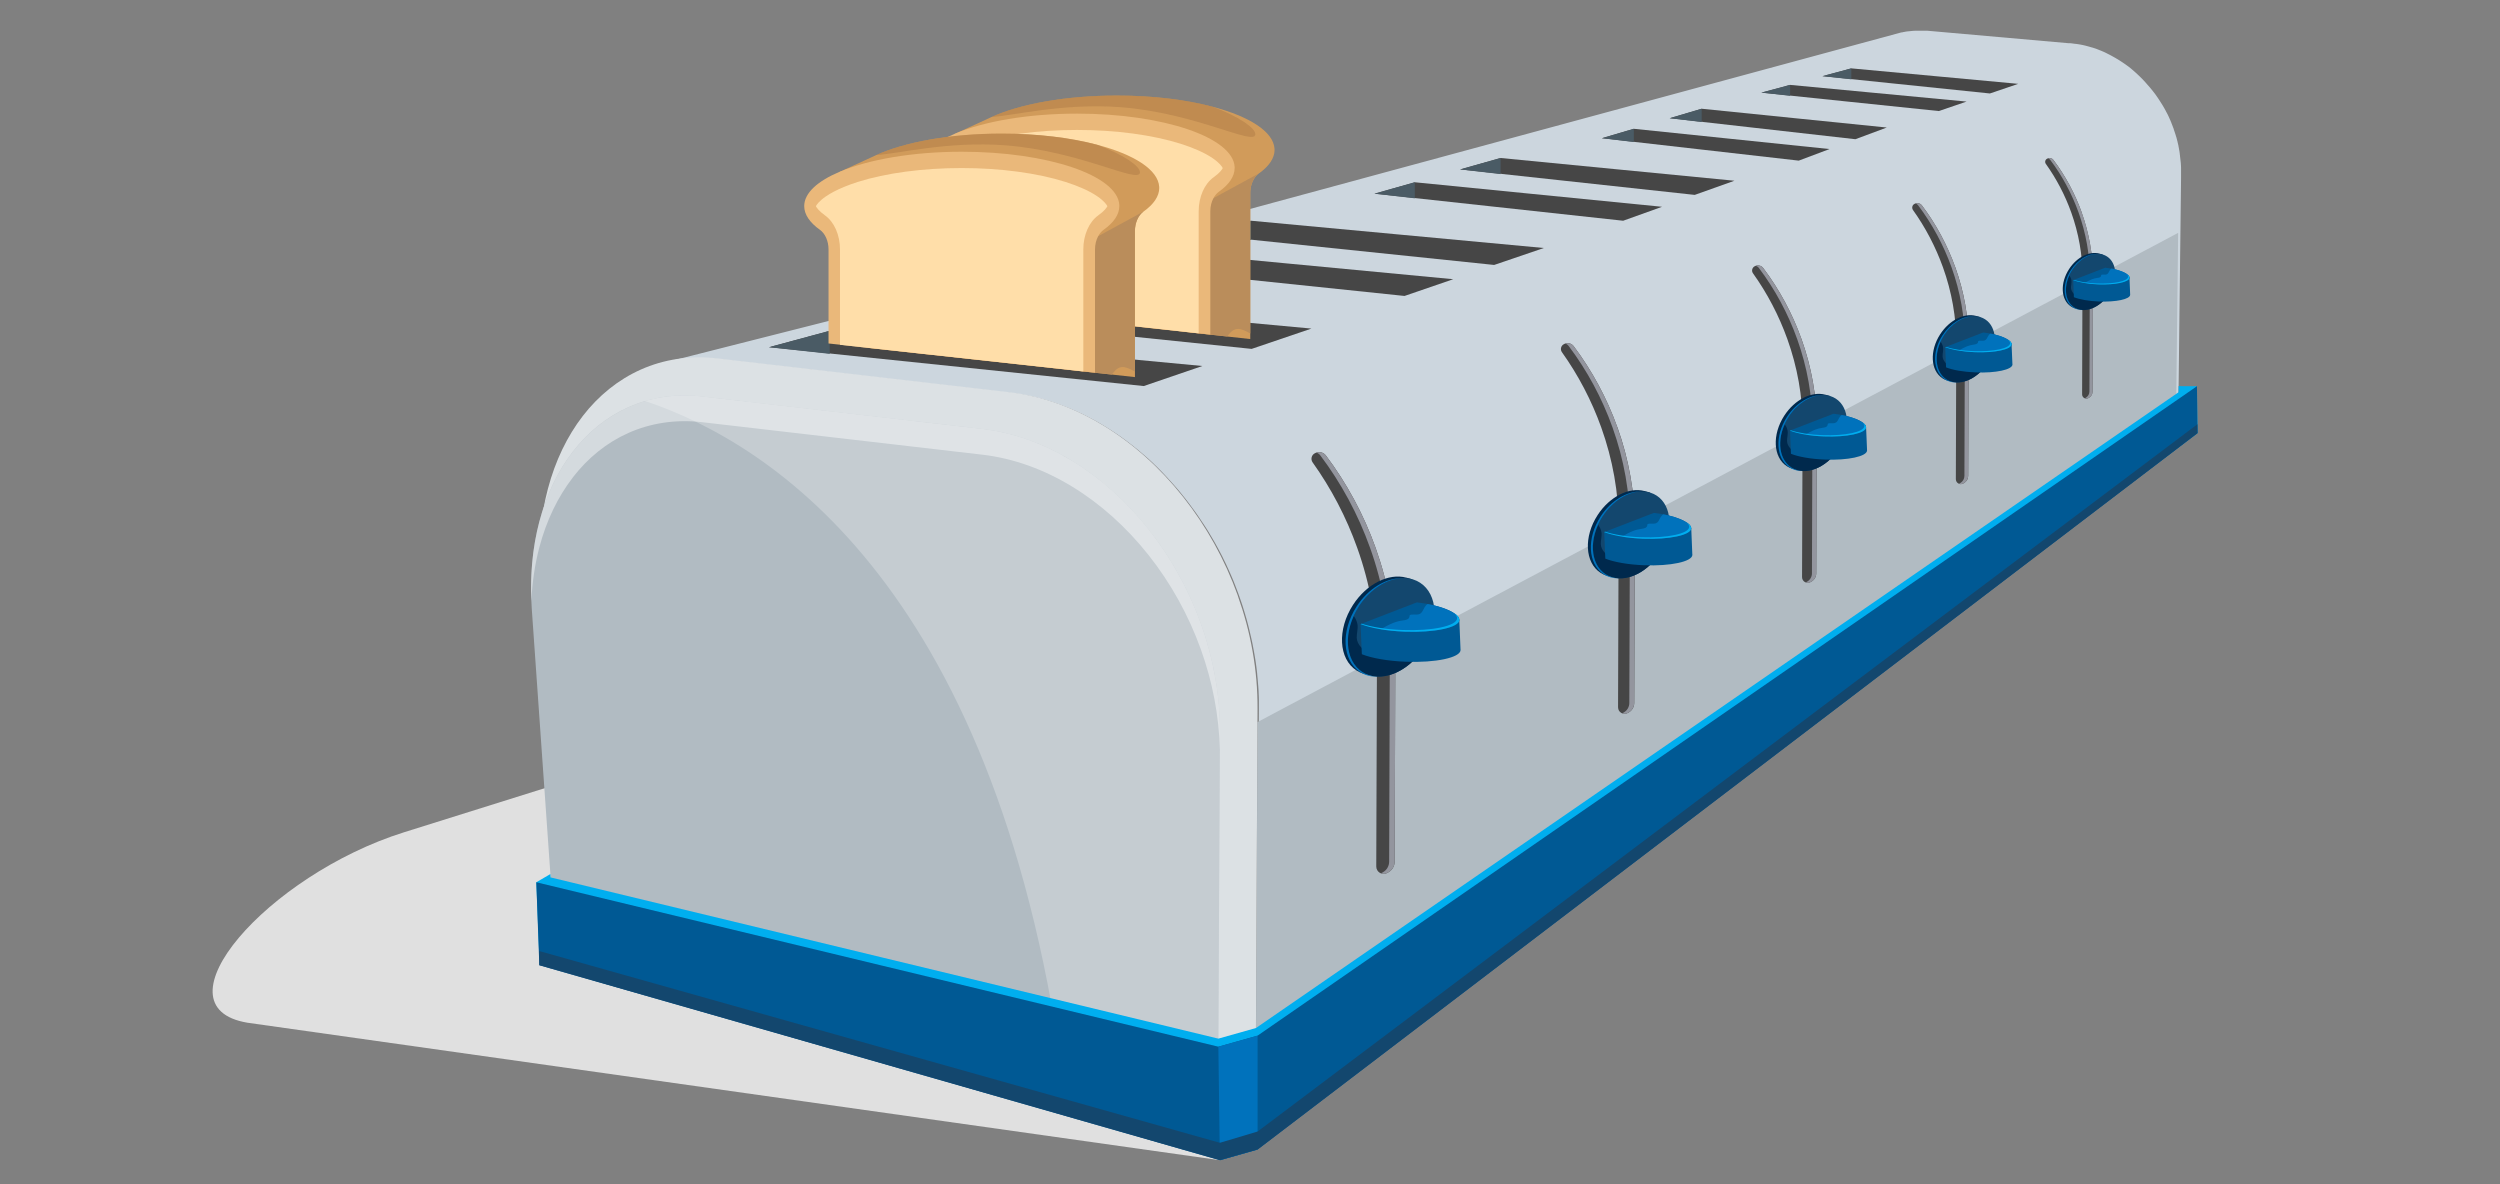 <?xml version="1.0" encoding="UTF-8"?>
<svg id="Toast" xmlns="http://www.w3.org/2000/svg" viewBox="0 0 475 225">
  <rect x="0" y="0" width="475" height="225" fill="#808080" stroke="none"/>
  <defs>
    <style>
      .cls-1 {
        fill: #00294d;
      }

      .cls-2 {
        fill: #00aeef;
      }

      .cls-3 {
        fill: #005994;
      }

      .cls-4 {
        fill: #0072bc;
      }

      .cls-5 {
        fill: #eab87a;
      }

      .cls-6 {
        fill: #ffdea9;
      }

      .cls-7 {
        fill: #93959e;
      }

      .cls-8 {
        fill: #ba8d5b;
      }

      .cls-9 {
        fill: #b1bbc2;
      }

      .cls-10 {
        fill: #ccd6de;
      }

      .cls-11 {
        fill: #d19b5a;
      }

      .cls-12 {
        fill: #dce1e4;
      }

      .cls-13 {
        fill: #e0e0e0;
      }

      .cls-14 {
        fill: #13476e;
      }

      .cls-15 {
        fill: #464646;
      }

      .cls-16 {
        fill: #4a5b65;
      }

      .cls-17 {
        fill: #b5824b;
        opacity: .62;
      }

      .cls-18 {
        opacity: .25;
      }

      .cls-18, .cls-19 {
        fill: #fff;
      }

      .cls-19 {
        opacity: .45;
      }
    </style>
  </defs>
  <g>
    <path class="cls-13" d="m231.78,220.44l-184.74-26.12c-18.1-3,3.78-28.03,29.7-36.18l63.59-19.93,91.45,82.22"/>
    <g>
      <path class="cls-10" d="m391.2,85.8l22.67-6.94.53-44.96s0-.04,0-.06c0-.02,0-.04,0-.06,0-.02,0-.04,0-.06,0-.02,0-.04,0-.06,0-.01,0-.02,0-.04,0-.05,0-.1,0-.15,0-.04,0-.08,0-.11,0-.01,0-.03,0-.04,0-.05,0-.1,0-.15,0-.04,0-.07,0-.11,0-.01,0-.03,0-.04,0-.05,0-.1,0-.15,0-.03,0-.07,0-.1,0-.01,0-.03,0-.04,0-.05,0-.11,0-.16,0-.03,0-.06,0-.09,0-.01,0-.03,0-.04,0-.06,0-.12,0-.18,0-.03,0-.06,0-.09,0-.01,0-.02,0-.04,0-.06,0-.13,0-.19,0-.03,0-.06,0-.08,0-.01,0-.02,0-.03,0-.07,0-.13-.01-.2,0-.03,0-.05,0-.08,0,0,0-.02,0-.02,0-.07-.01-.14-.02-.21,0-.02,0-.05,0-.07,0,0,0-.01,0-.02,0-.09-.01-.17-.02-.26,0-.01,0-.03,0-.04,0,0,0,0,0,0-.04-.43-.09-.86-.15-1.28,0,0,0-.01,0-.02,0-.01,0-.03,0-.04-.01-.09-.03-.18-.04-.27,0-.01,0-.02,0-.04,0-.01,0-.03,0-.04-.01-.09-.03-.18-.04-.27,0-.01,0-.03,0-.04,0,0,0-.02,0-.02-.02-.1-.04-.21-.06-.31,0,0,0-.01,0-.02,0,0,0,0,0,0-.02-.13-.05-.25-.07-.38,0,0,0,0,0-.01,0-.01,0-.02,0-.03-.02-.11-.05-.21-.07-.32,0-.01,0-.03,0-.04,0-.01,0-.02,0-.03-.03-.12-.05-.23-.08-.35,0,0,0,0,0,0,0,0,0,0,0,0-.03-.12-.06-.24-.09-.37,0,0,0-.01,0-.02-.01-.04-.02-.08-.03-.13,0-.04-.02-.08-.03-.11-.02-.07-.04-.15-.06-.22,0,0,0-.01,0-.02,0-.04-.02-.07-.03-.11-.01-.05-.03-.1-.04-.16-.01-.04-.02-.07-.03-.11,0-.02-.01-.05-.02-.07,0-.03-.02-.06-.03-.09-.01-.03-.02-.07-.03-.1-.02-.06-.04-.13-.06-.19,0-.02-.01-.04-.02-.07,0,0,0,0,0,0-.03-.08-.05-.16-.08-.25,0-.03-.02-.05-.03-.08-.01-.04-.03-.08-.04-.13,0-.01,0-.03-.01-.04-.02-.06-.04-.11-.06-.17-.01-.04-.03-.08-.04-.12-.02-.06-.04-.12-.06-.17-.01-.03-.02-.06-.03-.09,0,0,0-.02,0-.02,0,0,0-.02,0-.03-.02-.05-.04-.11-.06-.16-.01-.03-.02-.07-.04-.1-.03-.09-.07-.17-.1-.26,0,0,0-.02-.01-.03,0,0,0,0,0,0-.04-.1-.08-.19-.11-.29,0-.02-.02-.05-.03-.07-.03-.07-.06-.14-.09-.22,0,0,0-.01,0-.02-.01-.03-.02-.05-.03-.08-.03-.06-.05-.13-.08-.19-.01-.03-.03-.07-.04-.1-.03-.06-.05-.12-.08-.19,0-.01,0-.02-.01-.03-.02-.03-.03-.07-.05-.1-.02-.04-.03-.07-.05-.11-.02-.05-.05-.1-.07-.16-.03-.06-.06-.12-.08-.18-.02-.05-.05-.1-.07-.15-.02-.04-.04-.08-.06-.13-.02-.04-.04-.08-.06-.12-.02-.04-.04-.09-.06-.13-.02-.04-.04-.08-.06-.11-.02-.04-.04-.09-.07-.13-.02-.04-.04-.07-.06-.11-.02-.04-.05-.09-.07-.13-.02-.03-.04-.07-.05-.1-.02-.05-.05-.09-.07-.14,0,0,0,0,0,0,0-.02-.02-.04-.03-.05-.06-.1-.11-.21-.17-.31-.02-.03-.03-.06-.05-.09-.03-.05-.05-.09-.08-.14-.02-.03-.04-.06-.06-.1-.03-.05-.05-.09-.08-.14-.02-.03-.04-.07-.06-.1-.03-.04-.05-.09-.08-.13-.02-.03-.04-.06-.06-.1-.03-.04-.05-.09-.08-.13-.02-.03-.04-.06-.06-.09-.06-.1-.12-.2-.19-.3-.01-.02-.02-.03-.03-.05,0,0,0,0,0,0-.03-.04-.05-.08-.08-.13-.02-.03-.04-.07-.07-.1-.03-.04-.05-.08-.08-.12-.02-.04-.05-.07-.07-.11-.03-.04-.05-.08-.08-.12-.02-.04-.05-.07-.07-.11-.03-.04-.05-.08-.08-.11-.03-.04-.05-.08-.08-.11-.02-.04-.05-.07-.07-.11-.03-.05-.07-.1-.1-.14-.03-.04-.06-.08-.09-.13-.04-.05-.08-.11-.12-.16-.02-.03-.04-.06-.07-.09-.02-.03-.05-.06-.07-.1,0-.01-.02-.02-.03-.03-.02-.03-.05-.06-.07-.09-.03-.04-.06-.08-.1-.13-.02-.03-.05-.06-.07-.09-.03-.04-.07-.09-.1-.13-.02-.03-.04-.06-.07-.08-.04-.05-.08-.1-.12-.15-.02-.02-.03-.04-.05-.06-.06-.07-.11-.14-.17-.21-.01-.01-.02-.03-.04-.04-.05-.06-.09-.11-.14-.17,0,0-.01-.01-.02-.02-.01-.02-.03-.04-.05-.05-.04-.04-.08-.09-.11-.13-.02-.03-.05-.05-.07-.08-.02-.02-.04-.04-.06-.06-.01-.02-.03-.03-.04-.05-.04-.05-.09-.1-.13-.15-.03-.03-.05-.06-.08-.09-.05-.05-.1-.1-.14-.16-.02-.02-.03-.04-.05-.06,0,0-.01-.01-.02-.02-.06-.07-.13-.14-.19-.21,0,0-.01-.01-.02-.02-.07-.08-.15-.15-.22-.23,0,0,0,0,0,0-.01-.01-.02-.02-.03-.04-.06-.06-.12-.12-.18-.18-.02-.02-.04-.04-.06-.06-.05-.05-.11-.11-.16-.16,0,0-.02-.02-.03-.03-.01-.01-.03-.03-.04-.04-.05-.05-.11-.1-.16-.15-.02-.02-.05-.04-.07-.07-.06-.05-.11-.11-.17-.16-.01-.01-.03-.03-.04-.04,0,0-.02-.01-.02-.02-.03-.03-.07-.06-.1-.09-.03-.03-.06-.06-.09-.09-.03-.03-.07-.06-.1-.09-.01,0-.02-.02-.03-.03-.02-.02-.04-.04-.06-.05-.03-.03-.07-.06-.1-.09-.03-.03-.06-.05-.09-.08-.06-.06-.13-.11-.19-.17-.03-.03-.06-.05-.09-.08-.04-.03-.07-.06-.11-.09-.02-.02-.04-.04-.07-.06,0,0-.02-.01-.02-.02-.04-.03-.07-.06-.11-.09-.03-.03-.06-.05-.09-.08-.04-.03-.07-.06-.11-.09-.01,0-.02-.02-.03-.03-.01,0-.02-.02-.03-.02-.08-.07-.17-.13-.25-.2,0,0-.02-.02-.03-.02,0,0,0,0-.01-.01-.1-.08-.2-.15-.3-.22,0,0,0,0,0,0,0,0-.01,0-.02-.01-.09-.07-.18-.13-.27-.2-.01,0-.02-.02-.03-.02-.01,0-.02-.02-.03-.02-.09-.06-.18-.13-.27-.19,0,0-.01,0-.02-.01,0,0,0,0,0,0-.09-.06-.18-.13-.28-.19,0,0,0,0,0,0-.01,0-.02-.01-.03-.02-.08-.05-.15-.1-.23-.15-.01,0-.02-.01-.03-.02-.02-.01-.03-.02-.05-.03-.06-.04-.13-.08-.19-.13-.02-.01-.03-.02-.05-.03-.01,0-.03-.02-.04-.02-.07-.04-.14-.09-.2-.13-.02-.01-.04-.02-.05-.03,0,0-.01,0-.02-.01-.07-.04-.14-.09-.22-.13-.01,0-.03-.02-.04-.02,0,0,0,0,0,0-.09-.05-.18-.1-.26-.16,0,0,0,0,0,0-.02-.01-.04-.02-.06-.03-.07-.04-.13-.07-.2-.11,0,0-.02,0-.02-.01-.02-.01-.05-.03-.07-.04-.04-.02-.08-.04-.12-.07-.02,0-.03-.02-.05-.03-.01,0-.03-.01-.04-.02-.02-.01-.05-.03-.07-.04-.05-.02-.09-.05-.14-.07-.02,0-.03-.02-.05-.03-.02-.01-.05-.02-.07-.04-.05-.02-.09-.05-.14-.07-.02,0-.03-.02-.05-.03-.02-.01-.04-.02-.06-.03-.05-.02-.09-.05-.14-.07-.02,0-.04-.02-.06-.03-.02,0-.04-.02-.06-.03-.05-.02-.1-.05-.14-.07-.02,0-.04-.02-.06-.03-.02,0-.04-.02-.05-.03-.05-.02-.09-.04-.14-.07-.02,0-.04-.02-.06-.03-.02,0-.03-.02-.05-.02-.05-.02-.09-.04-.14-.07-.02,0-.04-.02-.06-.03-.02,0-.03-.01-.05-.02-.05-.02-.1-.04-.15-.06-.02,0-.04-.02-.06-.03-.02,0-.03-.01-.05-.02-.05-.02-.1-.04-.15-.06-.02,0-.04-.02-.06-.03-.02,0-.03-.01-.05-.02-.05-.02-.1-.04-.15-.06-.02,0-.04-.02-.06-.02-.02,0-.03-.01-.05-.02-.05-.02-.1-.04-.15-.06-.02,0-.04-.01-.05-.02-.02,0-.03-.01-.05-.02-.05-.02-.1-.04-.15-.06-.02,0-.03-.01-.05-.02-.02,0-.04-.01-.05-.02-.05-.02-.1-.04-.16-.06-.02,0-.03-.01-.05-.02-.02,0-.04-.01-.06-.02-.05-.02-.1-.04-.15-.05-.01,0-.03,0-.04-.01-.02,0-.04-.01-.06-.02-.05-.02-.1-.03-.15-.05-.01,0-.02,0-.03-.01-.02,0-.05-.01-.07-.02-.05-.02-.1-.03-.16-.05,0,0-.02,0-.02,0-.02,0-.05-.02-.07-.02-.05-.02-.11-.03-.16-.05,0,0-.01,0-.02,0-.02,0-.05-.01-.07-.02-.05-.02-.11-.03-.16-.05,0,0,0,0,0,0-.02,0-.05-.01-.07-.02-.06-.02-.12-.03-.18-.05,0,0,0,0,0,0,0,0,0,0-.01,0-.16-.05-.32-.09-.48-.13,0,0,0,0,0,0h0c-.05-.01-.11-.03-.16-.04-.03,0-.06-.01-.09-.02,0,0,0,0-.01,0-.05-.01-.1-.02-.15-.04-.03,0-.06-.01-.09-.02,0,0-.02,0-.02,0-.05-.01-.09-.02-.14-.03-.03,0-.06-.01-.09-.02-.01,0-.02,0-.03,0-.05,0-.09-.02-.14-.03-.03,0-.05-.01-.08-.02-.02,0-.03,0-.05,0-.05,0-.09-.02-.14-.03-.02,0-.05,0-.07-.01-.02,0-.04,0-.06-.01-.04,0-.09-.02-.13-.02-.02,0-.04,0-.06-.01-.02,0-.05,0-.07-.01-.04,0-.09-.02-.13-.02-.02,0-.03,0-.05,0-.03,0-.06,0-.08-.01-.04,0-.09-.01-.13-.02-.01,0-.03,0-.04,0-.03,0-.07,0-.1-.01-.04,0-.08-.01-.13-.02-.01,0-.02,0-.03,0-.04,0-.08-.01-.11-.02-.04,0-.08-.01-.12-.02,0,0-.02,0-.03,0-.04,0-.09-.01-.13-.02-.04,0-.07,0-.11-.01,0,0-.01,0-.02,0-.06,0-.11-.01-.17-.02-.03,0-.05,0-.08,0,0,0,0,0,0,0-.02,0-.04,0-.07,0-.02,0-.04,0-.07,0-.02,0-.04,0-.07,0-.02,0-.04,0-.07,0l-26.71-2.36c-.06,0-.12,0-.17-.01,0,0,0,0,0,0-.02,0-.03,0-.05,0-.04,0-.08,0-.12,0,0,0,0,0-.01,0-.02,0-.04,0-.06,0-.03,0-.07,0-.1,0,0,0-.01,0-.02,0-.02,0-.04,0-.06,0-.03,0-.07,0-.1,0,0,0-.02,0-.02,0-.01,0-.02,0-.03,0-.06,0-.12,0-.17,0-.01,0-.02,0-.03,0,0,0-.01,0-.02,0-.07,0-.14,0-.21,0,0,0,0,0-.01,0-.01,0-.02,0-.03,0-.03,0-.07,0-.1,0-.02,0-.05,0-.07,0-.01,0-.02,0-.03,0,0,0-.01,0-.02,0-.07,0-.14,0-.21,0,0,0,0,0,0,0,0,0-.01,0-.02,0-.07,0-.14,0-.2,0,0,0-.02,0-.03,0,0,0-.01,0-.02,0-.07,0-.15,0-.22,0,0,0,0,0-.01,0,0,0-.02,0-.03,0-.06,0-.13,0-.19.01,0,0-.02,0-.03,0,0,0,0,0-.01,0-.06,0-.12,0-.18.01,0,0-.02,0-.02,0-.01,0-.02,0-.03,0-.08,0-.16.01-.24.02,0,0-.01,0-.02,0,0,0,0,0,0,0-.09,0-.18.02-.26.03,0,0-.02,0-.02,0-.03,0-.06,0-.09.01-.05,0-.1.01-.15.02-.02,0-.04,0-.05,0-.04,0-.07,0-.11.01-.03,0-.07,0-.1.01-.03,0-.05,0-.08.01-.02,0-.04,0-.07,0-.02,0-.04,0-.07.01-.03,0-.05,0-.08.01-.03,0-.06.01-.09.02-.04,0-.09.02-.13.02-.02,0-.04,0-.06.01-.03,0-.07.01-.1.02-.04,0-.08.02-.13.03-.02,0-.03,0-.05,0-.04,0-.08.02-.12.03-.04,0-.08.02-.12.03-.01,0-.02,0-.04,0-.02,0-.04,0-.06.01-.02,0-.04,0-.06.01-.02,0-.04,0-.06.01-.02,0-.04,0-.06.01l-180.77,49,25.66,4.85s20.66.99,32.58,7.94c11.92,6.96,20.45,24.53,23.35,35.27,2.9,10.74-.47,80.17-.47,80.17l129.96-97.46Z"/>
      <path class="cls-10" d="m283.45,109.23c0-.1,0-.2,0-.31,0-.07,0-.14,0-.2,0-.03,0-.06,0-.09,0-.11,0-.21,0-.32,0-.06,0-.13,0-.19,0-.03,0-.06,0-.08,0-.12,0-.24-.01-.36,0-.06,0-.12,0-.17,0-.02,0-.05,0-.07,0-.13-.01-.25-.02-.38,0-.06,0-.11,0-.17,0-.02,0-.04,0-.06,0-.13-.01-.27-.02-.4,0-.05,0-.1,0-.16,0-.02,0-.03,0-.05,0-.14-.02-.28-.03-.43,0-.05,0-.09,0-.14,0-.01,0-.02,0-.04-.01-.17-.03-.35-.04-.52,0-.03,0-.06,0-.08,0,0,0-.01,0-.02-.08-.86-.17-1.72-.29-2.57,0-.01,0-.03,0-.04,0-.03,0-.06-.01-.09-.03-.18-.05-.36-.08-.55,0-.02,0-.05-.01-.07,0-.03,0-.05-.01-.08-.03-.18-.06-.36-.09-.54,0-.03,0-.06-.01-.09,0-.02,0-.03,0-.05-.04-.21-.07-.41-.11-.62,0-.01,0-.02,0-.03,0,0,0,0,0,0-.05-.25-.09-.5-.14-.76,0,0,0-.02,0-.02,0-.02,0-.04-.01-.06-.04-.22-.09-.43-.13-.65,0-.03-.01-.05-.02-.08,0-.02-.01-.04-.01-.07-.05-.23-.1-.46-.15-.7,0,0,0-.01,0-.02,0,0,0,0,0,0-.06-.25-.11-.49-.17-.73,0-.01,0-.03,0-.04-.02-.09-.04-.17-.06-.26-.02-.08-.04-.15-.06-.23-.04-.15-.08-.29-.11-.44,0-.01,0-.02,0-.03-.02-.07-.04-.14-.06-.21-.03-.1-.06-.21-.09-.31-.02-.07-.04-.15-.06-.22-.01-.05-.03-.09-.04-.14-.02-.06-.03-.12-.05-.18-.02-.07-.04-.14-.06-.21-.04-.13-.08-.25-.11-.38-.01-.04-.03-.09-.04-.13,0,0,0,0,0-.01-.05-.17-.1-.33-.15-.49-.02-.05-.03-.11-.05-.16-.03-.08-.05-.17-.08-.25,0-.03-.02-.06-.03-.09-.04-.11-.08-.23-.11-.34-.03-.08-.05-.16-.08-.24-.04-.12-.08-.23-.12-.35-.02-.06-.04-.12-.06-.19,0-.02-.01-.03-.02-.05,0-.02-.01-.03-.02-.05-.04-.11-.08-.22-.12-.33-.02-.07-.05-.14-.07-.2-.06-.17-.13-.35-.19-.52,0-.02-.01-.04-.02-.05,0,0,0,0,0,0-.07-.19-.15-.39-.22-.58-.02-.05-.04-.09-.06-.14-.06-.15-.11-.29-.17-.44,0-.01,0-.02-.01-.03-.02-.05-.04-.1-.06-.15-.05-.13-.11-.26-.16-.39-.03-.07-.06-.13-.08-.2-.05-.12-.1-.25-.16-.37,0-.02-.02-.04-.03-.07-.03-.07-.06-.14-.09-.2-.03-.07-.07-.15-.1-.22-.05-.1-.09-.21-.14-.31-.05-.12-.11-.24-.16-.36-.05-.1-.09-.2-.14-.29-.04-.08-.08-.17-.12-.25-.04-.08-.08-.16-.11-.24-.04-.09-.08-.17-.13-.26-.04-.08-.07-.15-.11-.23-.04-.09-.09-.18-.13-.26-.04-.07-.07-.14-.11-.22-.05-.09-.09-.18-.14-.27-.03-.07-.07-.14-.1-.2-.05-.09-.1-.19-.14-.28,0,0,0,0,0,0-.02-.04-.04-.07-.06-.11-.11-.21-.22-.41-.33-.62-.03-.06-.06-.12-.1-.18-.05-.09-.1-.19-.15-.28-.04-.06-.07-.13-.11-.19-.05-.09-.1-.18-.15-.27-.04-.07-.07-.13-.11-.2-.05-.09-.1-.18-.16-.27-.04-.06-.08-.13-.11-.19-.05-.09-.11-.18-.16-.27-.04-.06-.07-.12-.11-.18-.12-.2-.24-.4-.36-.59-.02-.03-.04-.06-.06-.1,0,0,0,0,0,0-.05-.08-.11-.17-.16-.25-.04-.07-.09-.14-.13-.21-.05-.08-.1-.16-.16-.24-.05-.07-.09-.14-.14-.21-.05-.08-.1-.16-.15-.24-.05-.07-.1-.15-.14-.22-.05-.08-.1-.15-.15-.23-.05-.08-.1-.15-.16-.23-.05-.07-.1-.14-.14-.21-.07-.1-.13-.19-.2-.29-.06-.08-.12-.17-.18-.25-.08-.11-.15-.21-.23-.32-.04-.06-.09-.12-.13-.18-.05-.06-.09-.13-.14-.19-.02-.02-.03-.05-.05-.07-.05-.06-.09-.12-.14-.19-.06-.08-.12-.17-.19-.25-.05-.06-.09-.12-.14-.18-.07-.09-.13-.17-.2-.26-.04-.06-.09-.11-.13-.17-.08-.1-.15-.2-.23-.3-.03-.04-.07-.08-.1-.13-.11-.14-.22-.28-.33-.42-.02-.03-.05-.06-.07-.09-.09-.11-.18-.22-.27-.33-.01-.01-.02-.03-.03-.04-.03-.04-.06-.07-.09-.11-.07-.09-.15-.18-.22-.27-.04-.05-.09-.11-.13-.16-.04-.04-.07-.09-.11-.13-.03-.03-.05-.06-.08-.09-.08-.1-.17-.2-.25-.29-.05-.06-.1-.12-.15-.18-.09-.11-.18-.21-.28-.32-.03-.04-.07-.08-.1-.11-.01-.01-.02-.02-.03-.03-.12-.14-.25-.28-.37-.41-.01-.01-.03-.03-.04-.04-.14-.16-.29-.31-.43-.46,0,0,0,0-.01-.01-.02-.02-.04-.05-.07-.07-.12-.12-.23-.24-.35-.37-.04-.04-.08-.09-.13-.13-.1-.11-.21-.21-.31-.32-.02-.02-.04-.04-.06-.06-.03-.03-.05-.05-.08-.08-.1-.1-.2-.21-.31-.31-.04-.04-.09-.09-.14-.13-.11-.11-.22-.21-.33-.32-.03-.03-.05-.05-.08-.08-.02-.02-.03-.03-.05-.04-.06-.06-.13-.12-.19-.18-.06-.06-.12-.11-.18-.17-.07-.06-.13-.12-.2-.19-.02-.02-.04-.04-.06-.06-.04-.04-.08-.07-.12-.11-.07-.06-.13-.12-.2-.19-.06-.05-.12-.11-.18-.16-.12-.11-.25-.22-.38-.34-.06-.05-.12-.11-.18-.16-.07-.06-.14-.12-.21-.18-.04-.04-.09-.08-.13-.11-.02-.01-.03-.03-.05-.04-.07-.06-.14-.12-.21-.18-.06-.05-.12-.1-.18-.15-.07-.06-.14-.12-.22-.18-.02-.02-.04-.03-.06-.05-.02-.02-.04-.03-.06-.05-.16-.13-.32-.26-.48-.39-.02-.02-.04-.03-.06-.05,0,0-.02-.01-.03-.02-.19-.15-.38-.3-.57-.45,0,0,0,0,0,0-.01,0-.02-.02-.03-.02-.17-.13-.35-.27-.52-.4-.02-.02-.04-.03-.06-.05-.02-.02-.04-.03-.06-.05-.17-.13-.35-.26-.53-.39-.01,0-.02-.02-.03-.03,0,0,0,0-.01,0-.18-.13-.35-.25-.53-.38,0,0,0,0-.01-.01-.02-.01-.04-.03-.06-.04-.15-.1-.29-.2-.44-.3-.02-.01-.04-.03-.06-.04-.03-.02-.07-.04-.1-.07-.12-.08-.25-.17-.38-.25-.03-.02-.06-.04-.09-.06-.02-.02-.05-.03-.07-.05-.13-.09-.26-.17-.39-.26-.03-.02-.07-.05-.1-.07-.01,0-.02-.02-.04-.02-.14-.09-.28-.18-.42-.26-.03-.02-.05-.03-.08-.05,0,0,0,0,0,0-.17-.1-.34-.21-.51-.31,0,0-.01,0-.02-.01-.04-.02-.08-.05-.11-.07-.13-.08-.25-.15-.38-.22-.02,0-.03-.02-.05-.03-.05-.03-.1-.05-.14-.08-.08-.04-.15-.09-.23-.13-.03-.02-.06-.03-.09-.05-.03-.01-.05-.03-.08-.04-.05-.03-.1-.05-.14-.08-.09-.05-.18-.1-.26-.15-.03-.02-.06-.03-.09-.05-.04-.02-.09-.05-.13-.07-.09-.05-.18-.1-.27-.14-.03-.02-.07-.04-.1-.05-.04-.02-.08-.04-.12-.06-.09-.05-.18-.1-.27-.14-.04-.02-.07-.04-.11-.06-.04-.02-.08-.04-.11-.06-.09-.05-.19-.09-.28-.14-.04-.02-.08-.04-.12-.06-.03-.02-.07-.03-.1-.05-.09-.04-.18-.09-.27-.13-.04-.02-.08-.04-.12-.06-.03-.02-.07-.03-.1-.05-.09-.04-.18-.09-.28-.13-.04-.02-.08-.04-.12-.06-.03-.01-.06-.03-.1-.04-.09-.04-.19-.09-.28-.13-.04-.02-.08-.04-.12-.05-.03-.01-.06-.03-.09-.04-.1-.04-.19-.09-.29-.13-.04-.02-.08-.03-.11-.05-.03-.01-.06-.03-.09-.04-.09-.04-.19-.08-.28-.12-.04-.02-.07-.03-.11-.05-.03-.01-.06-.03-.1-.04-.1-.04-.19-.08-.29-.12-.03-.01-.07-.03-.1-.04-.03-.01-.07-.03-.1-.04-.1-.04-.2-.08-.3-.12-.03-.01-.06-.03-.1-.04-.03-.01-.07-.03-.1-.04-.1-.04-.2-.08-.3-.12-.03-.01-.06-.02-.09-.03-.04-.01-.07-.03-.11-.04-.1-.04-.19-.07-.29-.11-.03,0-.05-.02-.08-.03-.04-.01-.08-.03-.12-.04-.1-.04-.2-.07-.29-.1-.02,0-.04-.01-.06-.02-.04-.02-.09-.03-.13-.04-.1-.03-.2-.07-.3-.1-.02,0-.03-.01-.05-.02-.05-.02-.09-.03-.14-.05-.1-.03-.21-.07-.31-.1-.01,0-.02,0-.03-.01-.05-.02-.1-.03-.14-.05-.11-.03-.21-.07-.32-.1,0,0-.01,0-.02,0-.04-.01-.09-.03-.13-.04-.12-.04-.23-.07-.35-.1,0,0,0,0,0,0,0,0-.02,0-.03,0-.31-.09-.62-.18-.94-.26,0,0,0,0,0,0,0,0,0,0,0,0-.1-.03-.21-.05-.31-.08-.06-.01-.11-.03-.17-.04,0,0-.01,0-.02,0-.1-.02-.19-.05-.29-.07-.06-.01-.12-.03-.17-.04-.01,0-.03,0-.04-.01-.09-.02-.18-.04-.27-.06-.05-.01-.11-.03-.16-.04-.02,0-.04,0-.07-.01-.09-.02-.18-.04-.27-.06-.05-.01-.1-.02-.15-.03-.03,0-.06-.01-.09-.02-.09-.02-.18-.04-.26-.05-.04,0-.09-.02-.13-.03-.04,0-.08-.01-.11-.02-.09-.02-.17-.03-.26-.05-.04,0-.08-.02-.12-.02-.05,0-.09-.02-.14-.02-.08-.02-.17-.03-.25-.05-.03,0-.07-.01-.1-.02-.05,0-.11-.02-.16-.03-.08-.01-.16-.03-.25-.04-.03,0-.06,0-.08-.01-.06-.01-.13-.02-.19-.03-.08-.01-.16-.03-.24-.04-.02,0-.04,0-.07-.01-.07-.01-.15-.02-.22-.03-.08-.01-.15-.02-.23-.03-.02,0-.03,0-.05,0-.09-.01-.17-.02-.26-.03-.07,0-.14-.02-.21-.03-.01,0-.02,0-.03,0-.11-.01-.22-.02-.33-.04-.05,0-.11-.01-.16-.02,0,0,0,0-.01,0-.04,0-.09,0-.13-.01-.04,0-.09,0-.13-.01-.04,0-.09,0-.13-.01-.04,0-.09,0-.13-.01l-51.67-4.72c-.11-.01-.22-.02-.34-.03,0,0,0,0-.01,0-.03,0-.07,0-.1,0-.07,0-.15-.01-.22-.02,0,0-.01,0-.02,0-.04,0-.07,0-.11,0-.07,0-.13,0-.2-.01-.01,0-.02,0-.03,0-.04,0-.07,0-.11,0-.06,0-.13,0-.19-.01-.01,0-.03,0-.04,0-.02,0-.04,0-.06,0-.11,0-.22,0-.34-.01-.02,0-.04,0-.06,0-.01,0-.02,0-.03,0-.14,0-.27,0-.41,0,0,0-.02,0-.02,0-.02,0-.04,0-.06,0-.07,0-.13,0-.2,0-.05,0-.09,0-.14,0-.02,0-.04,0-.06,0-.01,0-.03,0-.04,0-.13,0-.27,0-.4,0,0,0,0,0-.01,0-.01,0-.02,0-.04,0-.13,0-.26,0-.39,0-.02,0-.04,0-.06,0-.01,0-.02,0-.04,0-.14,0-.28.01-.42.02,0,0-.02,0-.03,0-.02,0-.04,0-.05,0-.13,0-.25.01-.38.02-.02,0-.04,0-.05,0,0,0-.02,0-.02,0-.12,0-.23.02-.35.02-.01,0-.03,0-.04,0-.02,0-.04,0-.06,0-.16.01-.31.03-.47.04-.01,0-.03,0-.04,0,0,0,0,0,0,0-.17.02-.34.04-.51.06-.02,0-.03,0-.05,0-.06,0-.12.01-.17.02-.09.01-.19.02-.28.04-.03,0-.07.01-.1.01-.07,0-.14.02-.21.03-.06,0-.13.02-.19.03-.05,0-.1.02-.15.02-.04,0-.08.01-.13.02-.04,0-.08.02-.13.02-.05,0-.1.02-.15.02-.06.01-.12.02-.17.03-.08.02-.17.03-.25.05-.04,0-.08.01-.12.02-.07.01-.13.03-.2.04-.08.02-.16.03-.24.05-.03,0-.06.01-.1.02-.08.02-.15.03-.23.05-.08.02-.16.03-.24.05-.02,0-.05.01-.07.02-.04,0-.07.02-.11.03-.04,0-.07.02-.11.03-.04,0-.07.02-.11.03-.04,0-.07.02-.11.03l-53.83,13.65c.1-.02.19-.05.29-.07,0,0,.01,0,.02,0,.06-.02.13-.03.19-.05.16-.04.32-.07.49-.11.03,0,.05-.01.08-.02.17-.03.33-.07.5-.1.02,0,.04,0,.06-.01.17-.03.35-.06.52-.09.01,0,.02,0,.03,0,.18-.03.35-.06.53-.08.01,0,.02,0,.03,0,.16-.02.31-.04.47-.06.03,0,.06,0,.09-.01.15-.02.31-.04.46-.05.03,0,.06,0,.08,0,.16-.02.32-.03.47-.05,0,0,.01,0,.02,0,.16-.01.32-.03.49-.04.03,0,.06,0,.09,0,.15,0,.29-.02.44-.03.03,0,.05,0,.08,0,.13,0,.26-.01.4-.02.03,0,.06,0,.08,0,.15,0,.3,0,.45-.01.03,0,.07,0,.1,0,.14,0,.28,0,.42,0,.02,0,.03,0,.05,0,.14,0,.28,0,.43,0,.04,0,.07,0,.11,0,.12,0,.24,0,.36,0,.03,0,.06,0,.09,0,.14,0,.29.01.43.02.03,0,.07,0,.1,0,.12,0,.24.01.36.02.04,0,.08,0,.11,0,.07,0,.14,0,.2.02.05,0,.1,0,.15.01.07,0,.14.01.21.02.05,0,.09,0,.14.01.08,0,.16.02.24.02.04,0,.08,0,.12.01.12.01.24.03.36.04l55.41,6.42c.19.02.38.05.57.07.06,0,.12.02.17.02.13.02.26.04.39.05.08.01.15.02.23.03.11.02.22.03.33.05.08.01.17.03.25.04.1.02.2.03.31.05.09.02.18.03.27.05.1.02.19.04.29.05.09.02.18.03.27.05.09.02.19.04.28.06.09.02.19.04.28.06.09.02.18.04.27.06.1.02.19.04.29.06.09.02.18.04.26.06.1.02.2.05.29.07.08.02.17.04.25.06.1.02.2.05.3.07.08.02.16.04.24.06.1.03.21.05.31.08.07.02.15.04.22.06.11.03.22.06.33.09.06.02.12.03.18.05.12.04.24.07.37.11.18.05.35.11.53.16.18.05.35.11.53.17.13.04.27.09.4.13.05.02.1.03.14.05.12.04.24.08.36.13.06.02.12.04.18.06.12.04.23.08.35.13.06.02.13.05.19.07.11.04.23.08.34.13.07.03.13.05.2.08.11.04.22.09.33.13.07.03.14.05.21.08.11.04.22.09.33.13.07.03.14.06.21.09.11.05.23.09.34.14.07.03.14.06.21.09.11.05.22.1.33.14.07.03.14.06.21.09.11.05.22.1.33.15.07.03.15.07.22.1.11.05.21.1.32.15.07.03.15.07.22.1.11.05.22.1.33.16.07.04.15.07.22.11.11.05.21.1.32.16.08.04.15.08.23.12.1.05.2.1.31.16.08.04.16.08.24.12.1.05.2.1.3.16.08.04.16.09.24.13.1.06.21.11.31.17.08.04.16.09.24.13.1.06.2.11.3.17.08.05.16.09.25.14.1.06.2.11.29.17.08.05.17.1.25.15.1.06.19.12.29.17.08.05.16.1.24.15.12.07.24.15.36.22.07.04.14.09.21.13.14.09.28.18.42.26.05.03.1.06.14.09.19.12.38.24.56.37.03.02.06.04.09.06.16.1.31.21.47.31.05.03.1.07.15.1.15.1.29.2.44.3.06.04.12.09.18.13.14.1.28.2.42.3.06.04.11.08.17.12.16.12.33.24.49.36.03.02.05.04.08.06.2.15.4.3.59.45.01,0,.03.02.04.03.2.15.4.31.59.46.04.03.09.07.13.1.2.16.39.31.59.47.01.01.02.02.04.03.21.18.43.35.64.53.03.02.06.05.08.07.18.16.37.31.55.47.04.04.08.07.13.11.08.07.17.15.25.22.06.05.12.11.19.16.08.07.17.15.25.22.06.05.12.11.18.16.08.08.17.15.25.23.04.04.09.08.13.12.09.08.18.16.27.25.08.08.16.15.24.23.06.06.12.11.17.17.08.08.16.15.24.23.06.06.12.12.19.18.08.08.15.15.23.23.06.06.13.13.19.19.08.07.15.15.23.23.04.04.09.09.13.13.12.13.25.25.37.38.05.05.1.1.14.15.12.12.23.24.35.37.05.05.1.1.15.16.12.13.24.25.35.38.04.05.09.1.13.15.13.14.26.29.4.43.03.03.06.06.08.09.16.18.32.36.48.54.01.01.02.03.04.04.14.16.28.33.43.49.05.06.1.11.15.17.1.12.21.25.31.37.06.07.11.14.17.2.1.11.19.23.28.34.07.08.14.17.21.26.05.06.1.12.15.19.08.1.17.21.25.31.05.06.09.11.14.17.1.13.2.26.3.39.03.03.05.07.08.1.13.16.25.32.37.49.04.05.07.1.11.15.09.11.17.23.26.34.05.07.1.13.14.2.07.1.15.2.22.3.05.07.1.14.16.21.07.1.14.19.21.29.05.07.1.15.16.22.07.1.14.2.21.29.05.07.1.14.15.22.08.12.16.23.24.35.08.11.15.22.23.34.07.1.14.21.21.31.06.09.11.17.17.26.06.08.11.17.17.25.06.09.12.18.18.27.05.08.1.16.16.24.06.09.12.19.18.28.05.08.1.15.15.23.06.1.12.2.19.3.04.07.09.14.13.21.06.1.13.21.19.31.17.27.33.55.49.83.04.06.07.12.11.18.06.11.13.22.19.33.04.07.08.14.12.2.06.11.12.22.19.33.04.07.08.14.12.21.06.11.12.22.18.33.04.07.07.13.11.2.06.11.12.23.19.34.03.06.06.11.09.17.15.29.31.58.46.87,0,0,0,0,0,0,.06.12.12.23.18.35.04.07.07.14.11.21.06.11.11.22.16.33.04.08.08.15.11.23.05.11.1.21.16.32.04.08.08.16.12.24.05.1.1.21.15.31.04.09.08.17.12.26.05.1.1.2.14.31.05.1.09.2.14.3.07.16.14.32.21.47.05.11.1.22.15.33.04.09.08.18.12.27.04.1.09.2.13.3.06.15.12.29.19.44.03.07.06.15.09.22.06.15.13.3.19.45.03.07.06.14.08.21.07.17.14.34.2.51.02.05.04.1.06.16.09.22.17.44.26.67,0,.02.02.04.02.06.08.2.15.4.23.6.03.08.06.15.08.23.05.15.11.29.16.44.03.09.06.18.09.27.05.13.09.27.14.4.03.09.06.19.1.28.04.13.09.26.13.4.04.13.09.26.13.39.02.06.04.12.06.19.06.19.12.39.18.58.02.05.03.11.05.16.04.14.09.29.13.43.02.08.05.16.07.24.03.12.07.24.1.35.03.09.05.17.08.26.03.12.07.23.1.35.02.09.05.17.07.26.04.16.09.32.13.48.03.11.06.22.09.34.03.11.06.21.08.32.07.28.14.56.21.85,0,0,0,.01,0,.02.07.27.13.54.19.81.01.05.02.1.04.16.06.25.11.51.17.76,0,.03.01.05.02.08.06.29.12.58.18.88,0,0,0,.02,0,.03.05.24.09.49.14.73,0,.05.02.09.03.14.04.21.08.42.11.63,0,.05.02.11.03.16.04.21.07.43.11.65,0,.04.01.08.02.12.04.26.08.51.12.77.04.24.07.49.1.73.03.24.06.49.09.73.03.24.06.48.08.72,0,.03,0,.06,0,.09.02.21.04.41.06.62,0,.06.01.13.02.19.02.17.03.33.04.5,0,.07.01.15.02.22.01.16.03.31.04.47,0,.08.01.17.02.25.01.15.02.29.03.44,0,.09.01.18.02.27,0,.14.02.28.02.42,0,.1,0,.2.01.31,0,.12.01.24.02.37,0,.11,0,.22.01.32,0,.12,0,.23.01.35,0,.11,0,.23,0,.34,0,.11,0,.23,0,.34,0,.12,0,.23,0,.35,0,.11,0,.22,0,.33,0,.2,0,.4,0,.61l-.4,80.32,42.8-32.92,2.09-71.11s0-.08,0-.11c0-.04,0-.08,0-.11,0-.04,0-.08,0-.11,0-.04,0-.08,0-.11,0-.02,0-.05,0-.07,0-.1,0-.19,0-.29,0-.08,0-.15,0-.23,0-.03,0-.05,0-.08,0-.1,0-.2,0-.3,0-.07,0-.14,0-.22,0-.03,0-.06,0-.08Z"/>
      <polygon class="cls-9" points="238.93 137.19 238.54 214.99 413.39 84.19 413.85 44.24 238.93 137.19"/>
      <path class="cls-12" d="m235.19,113.18c-2.45-6.85-6-13.22-10.38-18.75-4.35-5.5-9.49-10.14-15.14-13.57-5.59-3.4-11.63-5.62-17.87-6.34l-55.41-6.42c-5.34-.62-10.28.18-14.64,2.12-4.29,1.92-8.03,4.94-11.03,8.83-2.96,3.84-5.22,8.52-6.62,13.82-1.39,5.24-1.94,11.1-1.49,17.37l4.85,69.07,121.91,33.18,2.02,3.72,7.14-1.22.4-80.32c.04-7.35-1.3-14.64-3.75-21.48Z"/>
      <path class="cls-15" d="m261.36,104.08c-2.27-6.36-5.5-12.3-9.44-17.54-.47-.63-1.33-.82-2.02-.46l-.08.04c-.64.33-.84,1.15-.42,1.74,3.51,4.91,6.39,10.39,8.47,16.22,2.45,6.84,3.78,14.13,3.75,21.48l-.13,39.07c0,1.09,1.17,1.77,2.11,1.22l.22-.13c.72-.42,1.16-1.18,1.17-2.01l.12-38.15c.04-7.35-1.3-14.64-3.75-21.48Z"/>
      <path class="cls-7" d="m261.36,104.08c-2.27-6.36-5.5-12.3-9.44-17.54-.43-.56-1.16-.78-1.81-.55.29.1.56.29.76.55,3.95,5.24,7.17,11.18,9.44,17.54,2.45,6.84,3.78,14.13,3.75,21.48l-.12,38.15c0,.83-.45,1.6-1.17,2.01l-.22.13c-.06.03-.12.06-.18.09.38.15.83.15,1.23-.09l.22-.13c.72-.42,1.16-1.18,1.17-2.01l.12-38.15c.04-7.35-1.3-14.64-3.75-21.48Z"/>
      <path class="cls-9" d="m231.78,139.17l-.38,77.04-28.93-7.87-96.78-26.34-4.65-66.25c-.42-6.02.1-11.64,1.43-16.66,1.34-5.08,3.51-9.57,6.35-13.25,2.88-3.73,6.46-6.64,10.58-8.47,1.03-.46,2.09-.85,3.18-1.17,3.35-.99,7-1.31,10.86-.86l53.14,6.16c5.98.69,11.78,2.81,17.14,6.08,5.41,3.3,10.34,7.74,14.52,13.02,4.2,5.3,7.6,11.41,9.95,17.98,2.35,6.56,3.63,13.55,3.59,20.6Z"/>
      <path class="cls-19" d="m108.82,90.73c2.88-3.73,6.46-6.64,10.58-8.47,4.18-1.86,8.92-2.63,14.04-2.04l53.14,6.16c5.98.69,11.78,2.81,17.14,6.08,5.41,3.3,10.34,7.74,14.52,13.02,4.2,5.3,7.6,11.41,9.95,17.98,2.17,6.06,3.42,12.47,3.58,18.97l.02-3.26c.04-7.05-1.25-14.04-3.59-20.6-2.35-6.57-5.76-12.68-9.95-17.98-4.17-5.28-9.11-9.72-14.52-13.02-5.36-3.26-11.16-5.39-17.14-6.08l-53.14-6.16c-5.12-.59-9.86.17-14.04,2.04-4.12,1.84-7.7,4.74-10.58,8.47-2.84,3.68-5.01,8.17-6.35,13.25-1.21,4.59-1.76,9.67-1.52,15.1.16-3.61.68-7.03,1.52-10.21,1.34-5.08,3.51-9.57,6.35-13.25Z"/>
      <path class="cls-18" d="m231.78,139.17l-.38,77.04-28.93-7.87c-12.2-96.33-55.88-124.12-79.89-132.14,3.35-.99,7-1.31,10.86-.86l53.14,6.16c5.98.69,11.78,2.81,17.14,6.08,5.41,3.3,10.34,7.74,14.52,13.02,4.2,5.3,7.6,11.41,9.95,17.98,2.35,6.56,3.63,13.55,3.59,20.6Z"/>
      <polygon class="cls-2" points="101.9 167.63 104.57 166.07 104.62 166.71 231.49 197.34 238.64 195.32 413.92 74.53 413.93 73.37 417.42 73.38 417.53 82.29 238.94 216.88 231.78 218.28 102.47 181.86 101.9 167.63"/>
      <polygon class="cls-3" points="101.9 167.63 231.49 198.87 238.94 196.77 417.42 73.38 417.53 82.29 238.94 218.41 231.78 220.44 102.47 183.39 101.9 167.63"/>
      <polygon class="cls-4" points="231.49 198.87 231.78 220.44 238.94 218.41 238.94 196.77 231.49 198.87"/>
      <polygon class="cls-14" points="102.47 180.7 231.78 217.13 238.94 214.99 417.51 80.6 417.53 82.29 238.94 218.41 231.78 220.44 102.47 183.39 102.47 180.7"/>
    </g>
    <g>
      <g>
        <g>
          <polygon class="cls-15" points="182.21 56.23 249.17 62.43 237.81 66.29 170.63 59.35 182.21 56.23"/>
          <polygon class="cls-16" points="182.21 56.23 182.21 60.62 170.63 59.35 182.21 56.23"/>
        </g>
        <polygon class="cls-15" points="157.65 62.85 228.45 69.54 217.31 73.35 146.11 65.97 157.65 62.85"/>
        <polygon class="cls-16" points="157.65 62.85 157.65 67.23 146.11 65.97 157.65 62.85"/>
      </g>
      <g>
        <g>
          <polygon class="cls-15" points="237.7 41.94 293.33 47.12 283.89 50.34 228.08 44.54 237.7 41.94"/>
          <polygon class="cls-16" points="237.7 41.94 237.7 45.6 228.08 44.54 237.7 41.94"/>
        </g>
        <polygon class="cls-15" points="217.29 47.47 276.12 53.05 266.86 56.23 207.7 50.06 217.29 47.47"/>
        <polygon class="cls-16" points="217.29 47.47 217.29 51.12 207.7 50.06 217.29 47.47"/>
      </g>
      <g>
        <g>
          <polygon class="cls-15" points="285.11 30.02 329.54 34.34 322 37.03 277.42 32.19 285.11 30.02"/>
          <polygon class="cls-16" points="285.11 30.02 285.11 33.08 277.42 32.19 285.11 30.02"/>
        </g>
        <polygon class="cls-15" points="268.81 34.63 315.79 39.29 308.4 41.94 261.15 36.8 268.81 34.63"/>
        <polygon class="cls-16" points="268.81 34.63 268.81 37.68 261.15 36.8 268.81 34.63"/>
      </g>
      <g>
        <g>
          <polygon class="cls-15" points="323.32 20.66 358.49 24.23 352.52 26.45 317.24 22.46 323.32 20.66"/>
          <polygon class="cls-16" points="323.32 20.66 323.32 23.19 317.24 22.46 323.32 20.66"/>
        </g>
        <polygon class="cls-15" points="310.42 24.47 347.61 28.32 341.76 30.52 304.36 26.26 310.42 24.47"/>
        <polygon class="cls-16" points="310.42 24.47 310.42 26.99 304.36 26.26 310.42 24.47"/>
      </g>
      <g>
        <g>
          <polygon class="cls-15" points="351.75 12.99 383.46 15.93 378.08 17.76 346.27 14.47 351.75 12.99"/>
          <polygon class="cls-16" points="351.75 12.99 351.75 15.07 346.27 14.47 351.75 12.99"/>
        </g>
        <polygon class="cls-15" points="340.12 16.13 373.65 19.3 368.37 21.1 334.66 17.6 340.12 16.13"/>
        <polygon class="cls-16" points="340.12 16.13 340.12 18.2 334.66 17.6 340.12 16.13"/>
      </g>
    </g>
    <g>
      <path class="cls-15" d="m307.31,81.22c-2.01-5.61-4.85-10.84-8.32-15.46-.42-.55-1.17-.72-1.78-.41l-.07.04c-.57.29-.74,1.02-.37,1.53,3.09,4.33,5.63,9.16,7.47,14.3,2.16,6.03,3.34,12.45,3.3,18.94l-.11,34.22c0,.96,1.03,1.56,1.86,1.08l.19-.11c.63-.37,1.02-1.04,1.03-1.78l.11-33.42c.03-6.48-1.14-12.9-3.3-18.94Z"/>
      <path class="cls-7" d="m307.31,81.22c-2.01-5.61-4.85-10.84-8.32-15.46-.37-.5-1.02-.68-1.6-.49.26.09.49.25.67.49,3.48,4.62,6.32,9.86,8.32,15.46,2.16,6.03,3.34,12.45,3.3,18.94l-.11,33.41c0,.73-.39,1.41-1.03,1.78l-.19.11c-.05.03-.1.06-.16.08.33.14.73.13,1.09-.08l.19-.11c.63-.37,1.02-1.04,1.03-1.78l.11-33.41c.03-6.48-1.14-12.9-3.3-18.94Z"/>
      <path class="cls-1" d="m313.81,93.9c-.13-.08-.25-.16-.38-.22l.09-.09-1.04-.29s-.01,0-.02,0h-.01s0,0,0,0c-2.9-.78-6.6,1.02-8.9,4.56-2.68,4.12-2.43,9.04.56,10.98,2.99,1.94,7.59.17,10.27-3.95,2.68-4.12,2.43-9.04-.56-10.98Z"/>
      <ellipse class="cls-14" cx="309.93" cy="101.64" rx="8.9" ry="6.46" transform="translate(55.87 306.2) rotate(-57)"/>
      <path class="cls-1" d="m314.49,104.41c-.79.16-1.51.46-2.24.81-.68.33-1.38.63-2.09.88-.69.24-1.43.43-2.17.41-.62-.02-1.18-.18-1.73-.49-.99-.55-2.08-1.44-2.11-2.67-.02-.76.25-1.51.12-2.26-.09-.52-.33-.98-.63-1.39-1.7,3.73-1.18,7.71,1.43,9.41,2.99,1.94,7.59.17,10.27-3.95.2-.3.38-.61.54-.92-.47.02-.93.08-1.4.17Z"/>
      <path class="cls-4" d="m304.51,98.12c1.89-2.91,4.74-4.65,7.3-4.74-2.66-.09-5.7,1.68-7.69,4.74-2.68,4.12-2.43,9.04.56,10.98.88.57,1.9.82,2.96.79-.93-.03-1.8-.28-2.58-.79-2.99-1.94-3.24-6.86-.56-10.98Z"/>
      <path class="cls-3" d="m321.54,105.35l-.2-4.95-16.54.7.21,5.04c1.62.65,4.32,1.14,7.38,1.26,5.01.19,9.11-.69,9.16-1.96,0-.03,0-.06,0-.09Z"/>
      <path class="cls-3" d="m314.23,97.45l-9.44,3.65c1.62.65,4.32,1.14,7.38,1.26,5.01.19,9.11-.69,9.16-1.96.04-1.12-2.98-2.49-7.1-2.95Z"/>
      <path class="cls-4" d="m316.04,97.72c-.48.29-.65.86-.95,1.33-.21.32-.55.45-.93.45-.24,0-.48-.01-.72,0-.11,0-.26.01-.36.07-.12.07-.08.17-.1.28-.09.49-.67.57-1.09.63-.59.08-1.15.21-1.7.44-.71.29-1.38.67-2.04,1.05,1.21.2,2.57.34,4.02.39,5.01.19,9.11-.69,9.16-1.96.04-.95-2.13-2.08-5.29-2.68Z"/>
      <path class="cls-2" d="m320.41,99.23c.36.3.56.61.54.89-.05,1.27-4.15,2.15-9.16,1.96-2.74-.1-5.18-.51-6.82-1.06l-.18.07c1.62.65,4.32,1.14,7.38,1.26,5.01.19,9.11-.69,9.16-1.96.01-.38-.32-.78-.92-1.17Z"/>
    </g>
    <g>
      <path class="cls-15" d="m342.29,64.44c-1.75-4.9-4.24-9.48-7.28-13.52-.36-.48-1.02-.63-1.56-.36l-.06.03c-.49.25-.65.89-.32,1.34,2.7,3.78,4.92,8.01,6.53,12.5,1.89,5.28,2.92,10.89,2.89,16.56l-.1,28.66c0,.84.9,1.36,1.63.94l.17-.1c.55-.32.9-.91.9-1.55l.09-27.95c.03-5.67-1-11.28-2.89-16.56Z"/>
      <path class="cls-7" d="m342.29,64.44c-1.75-4.9-4.24-9.48-7.28-13.52-.33-.44-.9-.6-1.4-.42.23.08.43.22.58.42,3.04,4.04,5.53,8.62,7.28,13.52,1.89,5.28,2.92,10.89,2.89,16.56l-.09,27.95c0,.64-.35,1.23-.9,1.55l-.17.1s-.09.05-.14.07c.29.12.64.11.95-.07l.17-.1c.55-.32.9-.91.9-1.55l.09-27.95c.03-5.67-1-11.28-2.89-16.56Z"/>
      <path class="cls-1" d="m347.98,75.52c-.11-.07-.22-.14-.34-.2l.08-.08-.91-.25s0,0-.01,0h-.01s0,0,0,0c-2.53-.68-5.77.89-7.78,3.99-2.34,3.61-2.12,7.91.49,9.6,2.61,1.7,6.63.15,8.98-3.45,2.34-3.61,2.12-7.91-.49-9.6Z"/>
      <ellipse class="cls-14" cx="344.58" cy="82.29" rx="7.79" ry="5.65" transform="translate(87.88 326.45) rotate(-57)"/>
      <path class="cls-1" d="m348.58,84.71c-.69.14-1.32.4-1.96.71-.6.29-1.2.55-1.83.77-.61.21-1.25.38-1.89.36-.55-.02-1.03-.16-1.51-.42-.86-.48-1.82-1.26-1.85-2.33-.02-.66.22-1.32.1-1.98-.08-.46-.28-.85-.55-1.22-1.49,3.26-1.03,6.74,1.25,8.22,2.61,1.7,6.63.15,8.98-3.45.17-.27.33-.54.48-.81-.41.02-.81.07-1.22.15Z"/>
      <path class="cls-4" d="m339.85,79.21c1.65-2.55,4.15-4.07,6.39-4.14-2.33-.08-4.99,1.47-6.72,4.14-2.34,3.61-2.12,7.91.49,9.6.77.5,1.66.72,2.59.69-.81-.03-1.58-.25-2.25-.69-2.61-1.7-2.84-6-.49-9.6Z"/>
      <path class="cls-3" d="m354.74,85.53l-.18-4.33-14.46.61.18,4.41c1.42.57,3.77,1,6.45,1.1,4.38.17,7.97-.6,8.01-1.72,0-.03,0-.05,0-.08Z"/>
      <path class="cls-3" d="m348.35,78.62l-8.25,3.19c1.42.57,3.77,1,6.45,1.1,4.38.17,7.97-.6,8.01-1.72.04-.98-2.61-2.18-6.21-2.58Z"/>
      <path class="cls-4" d="m349.93,78.86c-.42.25-.57.75-.83,1.16-.18.28-.48.39-.81.4-.21,0-.42-.01-.63,0-.1,0-.23.01-.32.06-.1.06-.07.15-.09.25-.08.43-.59.5-.95.55-.52.07-1,.19-1.49.38-.62.25-1.2.58-1.79.91,1.06.17,2.25.3,3.52.34,4.38.17,7.97-.6,8.01-1.72.03-.83-1.86-1.82-4.63-2.34Z"/>
      <path class="cls-2" d="m353.75,80.18c.32.26.49.53.48.78-.04,1.11-3.63,1.88-8.01,1.72-2.39-.09-4.53-.44-5.97-.92l-.16.06c1.42.57,3.77,1,6.45,1.1,4.38.17,7.97-.6,8.01-1.72.01-.33-.28-.68-.81-1.02Z"/>
    </g>
    <g>
      <path class="cls-15" d="m371.51,50.81c-1.53-4.27-3.69-8.27-6.35-11.79-.32-.42-.89-.55-1.36-.31l-.05.03c-.43.22-.56.77-.28,1.17,2.36,3.3,4.29,6.98,5.7,10.9,1.65,4.6,2.54,9.5,2.52,14.44l-.08,25.79c0,.73.79,1.19,1.42.82l.15-.09c.48-.28.78-.8.78-1.35l.08-25.17c.02-4.94-.87-9.84-2.52-14.44Z"/>
      <path class="cls-7" d="m371.51,50.81c-1.53-4.27-3.69-8.27-6.35-11.79-.29-.38-.78-.52-1.22-.37.2.07.38.19.51.37,2.65,3.52,4.82,7.52,6.35,11.79,1.65,4.6,2.54,9.5,2.52,14.44l-.08,25.17c0,.56-.3,1.07-.78,1.35l-.15.09s-.08.04-.12.06c.25.1.56.1.83-.06l.15-.09c.48-.28.78-.8.78-1.35l.08-25.17c.02-4.94-.87-9.84-2.52-14.44Z"/>
      <path class="cls-1" d="m376.46,60.48c-.1-.06-.19-.12-.29-.17l.07-.07-.8-.22s0,0-.01,0h0s0,0,0,0c-2.21-.6-5.03.78-6.79,3.48-2.04,3.14-1.85,6.9.43,8.38,2.28,1.48,5.79.13,7.83-3.01,2.04-3.14,1.85-6.9-.43-8.38Z"/>
      <ellipse class="cls-14" cx="373.5" cy="66.38" rx="6.79" ry="4.92" transform="translate(114.39 343.46) rotate(-57)"/>
      <path class="cls-1" d="m376.98,68.49c-.6.12-1.16.35-1.71.62-.52.25-1.05.48-1.6.67-.53.18-1.09.33-1.65.31-.48-.01-.9-.14-1.32-.37-.75-.42-1.59-1.1-1.61-2.04-.01-.58.19-1.15.09-1.72-.07-.4-.25-.74-.48-1.06-1.3,2.84-.9,5.88,1.09,7.17,2.28,1.48,5.79.13,7.83-3.01.15-.23.29-.47.42-.7-.36.02-.71.06-1.06.13Z"/>
      <path class="cls-4" d="m369.37,63.7c1.44-2.22,3.61-3.55,5.57-3.61-2.03-.07-4.35,1.28-5.86,3.61-2.04,3.14-1.85,6.9.43,8.38.67.43,1.45.63,2.26.6-.71-.02-1.38-.22-1.96-.6-2.28-1.48-2.47-5.23-.43-8.38Z"/>
      <path class="cls-3" d="m382.36,69.2l-.16-3.78-12.61.53.16,3.85c1.24.5,3.29.87,5.63.96,3.82.15,6.95-.52,6.99-1.5,0-.02,0-.05,0-.07Z"/>
      <path class="cls-3" d="m376.79,63.18l-7.2,2.78c1.24.5,3.29.87,5.63.96,3.82.15,6.95-.52,6.99-1.5.03-.85-2.27-1.9-5.42-2.25Z"/>
      <path class="cls-4" d="m378.17,63.39c-.37.22-.49.66-.73,1.01-.16.25-.42.34-.71.34-.18,0-.37-.01-.55,0-.09,0-.2,0-.27.05-.09.05-.06.13-.08.21-.07.37-.51.43-.83.48-.45.06-.88.16-1.3.33-.54.22-1.05.51-1.56.8.92.15,1.96.26,3.07.3,3.82.15,6.95-.52,6.99-1.5.03-.72-1.62-1.58-4.04-2.04Z"/>
      <path class="cls-2" d="m381.5,64.54c.28.23.42.46.42.68-.04.97-3.16,1.64-6.99,1.5-2.09-.08-3.95-.39-5.2-.81l-.14.05c1.24.5,3.29.87,5.63.96,3.82.15,6.95-.52,6.99-1.5.01-.29-.24-.59-.7-.89Z"/>
    </g>
    <g>
      <path class="cls-15" d="m395.53,40.38c-1.3-3.62-3.13-7-5.38-9.99-.27-.36-.76-.47-1.15-.26l-.05.02c-.37.19-.48.66-.24.99,2,2.8,3.64,5.92,4.83,9.24,1.39,3.9,2.16,8.05,2.13,12.23l-.07,22.32c0,.62.67,1.01,1.2.7l.12-.07c.41-.24.66-.67.66-1.15l.07-21.79c.02-4.19-.74-8.34-2.13-12.23Z"/>
      <path class="cls-7" d="m395.53,40.38c-1.3-3.62-3.13-7-5.38-9.99-.24-.32-.66-.44-1.03-.31.17.06.32.16.43.31,2.25,2.98,4.08,6.37,5.38,9.99,1.39,3.9,2.16,8.05,2.13,12.23l-.07,21.79c0,.47-.26.91-.66,1.15l-.12.07s-.07.04-.1.05c.22.09.47.08.7-.05l.12-.07c.41-.24.66-.67.66-1.15l.07-21.79c.02-4.19-.74-8.34-2.13-12.23Z"/>
      <path class="cls-1" d="m399.73,48.57c-.08-.05-.16-.1-.25-.14l.06-.06-.67-.19s0,0,0,0h0s0,0,0,0c-1.87-.51-4.27.66-5.75,2.95-1.73,2.66-1.57,5.84.36,7.1,1.93,1.25,4.9.11,6.63-2.55,1.73-2.66,1.57-5.84-.36-7.1Z"/>
      <ellipse class="cls-14" cx="397.22" cy="53.57" rx="5.75" ry="4.17" transform="translate(135.94 357.52) rotate(-57)"/>
      <path class="cls-1" d="m400.17,55.36c-.51.1-.98.3-1.45.53-.44.22-.89.41-1.35.57-.45.16-.92.28-1.4.27-.4-.01-.76-.12-1.11-.31-.64-.36-1.34-.93-1.37-1.73-.01-.49.16-.97.08-1.46-.06-.34-.21-.63-.41-.9-1.1,2.41-.76,4.98.93,6.08,1.93,1.25,4.9.11,6.63-2.55.13-.2.24-.4.35-.6-.3.02-.6.05-.9.11Z"/>
      <path class="cls-4" d="m393.73,51.3c1.22-1.88,3.06-3,4.72-3.06-1.72-.06-3.68,1.08-4.97,3.06-1.73,2.66-1.57,5.84.36,7.1.57.37,1.22.53,1.91.51-.6-.02-1.17-.18-1.66-.51-1.93-1.25-2.1-4.43-.36-7.1Z"/>
      <path class="cls-3" d="m404.73,55.96l-.13-3.2-10.69.45.13,3.26c1.05.42,2.79.74,4.77.82,3.24.12,5.89-.44,5.92-1.27,0-.02,0-.04,0-.06Z"/>
      <path class="cls-3" d="m400.01,50.86l-6.1,2.36c1.05.42,2.79.74,4.77.82,3.24.12,5.89-.44,5.92-1.27.03-.72-1.93-1.61-4.59-1.9Z"/>
      <path class="cls-4" d="m401.17,51.03c-.31.18-.42.56-.61.86-.13.21-.35.29-.6.29-.15,0-.31,0-.46,0-.07,0-.17,0-.23.04-.08.04-.05.11-.06.18-.06.32-.44.37-.7.4-.38.05-.74.14-1.1.28-.46.19-.89.43-1.32.68.78.13,1.66.22,2.6.25,3.24.12,5.89-.44,5.92-1.27.02-.61-1.37-1.34-3.42-1.73Z"/>
      <path class="cls-2" d="m404,52.01c.23.2.36.39.35.58-.03.82-2.68,1.39-5.92,1.27-1.77-.07-3.35-.33-4.41-.68l-.12.04c1.05.42,2.79.74,4.77.82,3.24.12,5.89-.44,5.92-1.27,0-.24-.21-.5-.59-.75Z"/>
    </g>
    <g>
      <path class="cls-1" d="m268.73,110.43c-.14-.09-.29-.18-.44-.25l.1-.1-1.19-.33s-.01,0-.02,0h-.01s0,0,0,0c-3.28-.89-7.49,1.16-10.09,5.17-3.04,4.68-2.75,10.26.64,12.46,3.39,2.2,8.61.2,11.64-4.48,3.04-4.68,2.75-10.26-.64-12.46Z"/>
      <ellipse class="cls-14" cx="264.33" cy="119.21" rx="10.1" ry="7.32" transform="translate(20.38 275.95) rotate(-57)"/>
      <path class="cls-1" d="m269.51,122.34c-.9.18-1.72.52-2.54.92-.77.38-1.56.72-2.37,1-.79.27-1.62.49-2.46.47-.71-.02-1.34-.2-1.96-.55-1.12-.63-2.36-1.64-2.4-3.03-.02-.86.29-1.71.13-2.57-.11-.59-.37-1.11-.72-1.58-1.93,4.23-1.34,8.74,1.63,10.67,3.39,2.2,8.61.2,11.64-4.48.22-.35.43-.7.62-1.05-.53.03-1.06.09-1.58.2Z"/>
      <path class="cls-4" d="m258.19,115.22c2.15-3.3,5.38-5.28,8.29-5.37-3.02-.1-6.47,1.9-8.72,5.37-3.04,4.68-2.75,10.26.64,12.46,1,.65,2.15.93,3.36.89-1.05-.03-2.05-.32-2.92-.89-3.39-2.2-3.68-7.78-.64-12.46Z"/>
      <path class="cls-3" d="m277.5,123.41l-.23-5.62-18.76.79.24,5.72c1.84.74,4.9,1.3,8.37,1.43,5.68.22,10.34-.78,10.39-2.22,0-.03,0-.07,0-.11Z"/>
      <path class="cls-3" d="m269.21,114.45l-10.71,4.13c1.84.74,4.9,1.3,8.37,1.43,5.68.22,10.34-.78,10.39-2.22.05-1.27-3.38-2.83-8.06-3.34Z"/>
      <path class="cls-4" d="m271.27,114.75c-.55.32-.74.98-1.08,1.51-.24.37-.62.51-1.05.51-.27,0-.54-.02-.82,0-.13,0-.29.01-.41.08-.13.07-.09.2-.11.32-.1.56-.77.65-1.23.71-.67.09-1.3.24-1.93.5-.81.33-1.56.76-2.32,1.19,1.37.23,2.92.38,4.56.45,5.68.22,10.34-.78,10.39-2.22.04-1.07-2.41-2.36-6-3.04Z"/>
      <path class="cls-2" d="m276.23,116.47c.41.34.63.69.62,1.01-.06,1.45-4.71,2.44-10.39,2.22-3.11-.12-5.88-.57-7.74-1.2l-.2.08c1.84.74,4.9,1.3,8.37,1.43,5.68.22,10.34-.78,10.39-2.22.02-.43-.36-.88-1.04-1.33Z"/>
    </g>
  </g>
  <g>
    <g>
      <path class="cls-11" d="m242.17,28.46c0,1.61-1.07,3.14-2.98,4.5-1.01.71-1.64,2.15-1.64,3.73v27.73l-4.37-.48-3.23-.35-2.21-.24-1.66-.18-27.78-3.05-.86-.09-10.53-1.15v-22.18c0-1.44-.53-2.77-1.4-3.53,0,0,0,0,0,0-.06-.06-.13-.11-.2-.16,0,0,0,0,0,0-.01-.01-.03-.02-.04-.03-1.91-1.36-2.98-2.89-2.98-4.5,0-.07,0-.13,0-.2.04-.77.33-1.52.84-2.24h-.03s-1.62-.63-1.62-.63l6.45-2.96c.15-.07.31-.15.47-.22,5.47-2.48,14.11-4.07,23.83-4.07,6.81,0,13.09.78,18.12,2.11,7.03,1.85,11.62,4.74,11.81,8.01,0,.07,0,.14,0,.21Z"/>
      <path class="cls-8" d="m239.19,32.95c-1.01.71-1.64,2.15-1.64,3.73v26.68c-1.97-1.1-2.95-1.31-4.21.34-.04.06-.09.11-.13.17-.01.02-.03.04-.04.06l-3.23-.35-2.21-.24-1.66-.18s0-.04-.01-.06c-.37-1.72-.4-3.67-.27-5.53.21-3.07.84-5.87,1.05-6.91.14-.66.48-2.03.89-3.65,1.01-3.95,2.47-9.35,2.47-9.35h.33l8.65-4.71Z"/>
      <path class="cls-5" d="m181.52,58.27l5.4.59,10.53,1.15.86.09,27.78,3.05,1.66.18,2.21.24v-23.42c0-.91.21-1.78.59-2.49.27-.51.63-.94,1.05-1.24,1.91-1.36,2.98-2.88,2.98-4.5,0-.07,0-.14,0-.21-.32-5.61-13.6-10.12-29.93-10.12-9.33,0-17.66,1.47-23.15,3.78-4.24,1.78-6.79,4.06-6.79,6.55,0,1.61,1.07,3.14,2.98,4.5,1.01.72,1.64,2.15,1.64,3.73v17.87l2.21.24Z"/>
      <path class="cls-6" d="m232.33,31.93c-.13.25-.54.9-1.74,1.75-1.75,1.25-2.84,3.73-2.84,6.47v23.18l-1.66-.18-27.78-3.05-.86-.09-10.53-1.15-5.4-.59v-18.11c0-2.74-1.09-5.22-2.84-6.47-1.2-.85-1.61-1.5-1.74-1.75.13-.27.58-.96,1.91-1.87.92-.63,2.09-1.24,3.45-1.8.8-.33,1.67-.64,2.59-.94,5.38-1.7,12.39-2.64,19.74-2.64s14.36.94,19.74,2.64c2.49.79,4.58,1.73,6.04,2.73,1.33.91,1.78,1.61,1.91,1.87Z"/>
      <path class="cls-17" d="m238.51,25.54c-.17,2.23-11.31-4.08-25.57-5.17-11.14-.85-20.89,1.73-24.53,1.84,5.47-2.48,14.11-4.07,23.83-4.07,6.81,0,13.09.78,18.12,2.11,5.11,1.93,8.24,4.11,8.15,5.3Z"/>
    </g>
    <g>
      <path class="cls-11" d="m220.26,35.69c0,1.61-1.07,3.14-2.98,4.5-1.01.71-1.64,2.15-1.64,3.73v27.73l-4.37-.48-3.23-.35-2.21-.24-1.66-.18-27.78-3.05-.86-.09-10.53-1.15v-22.18c0-1.44-.53-2.77-1.4-3.53,0,0,0,0,0,0-.06-.06-.13-.11-.2-.16,0,0,0,0,0,0-.01-.01-.03-.02-.04-.03-1.91-1.36-2.98-2.89-2.98-4.5,0-.07,0-.13,0-.2.04-.77.33-1.52.84-2.24h-.03s-1.62-.63-1.62-.63l6.45-2.96c.15-.07.31-.15.47-.22,5.47-2.48,14.11-4.07,23.83-4.07,6.81,0,13.09.78,18.12,2.11,7.03,1.85,11.62,4.74,11.81,8.01,0,.07,0,.14,0,.21Z"/>
      <path class="cls-8" d="m217.27,40.19c-1.01.71-1.64,2.15-1.64,3.73v26.68c-1.97-1.1-2.95-1.31-4.21.34-.04.06-.09.11-.13.17-.01.02-.03.04-.04.06l-3.23-.35-2.21-.24-1.66-.18s0-.04-.01-.06c-.37-1.72-.4-3.67-.27-5.53.21-3.07.84-5.87,1.05-6.91.14-.66.48-2.03.89-3.65,1.01-3.95,2.47-9.35,2.47-9.35h.33l8.65-4.71Z"/>
      <path class="cls-5" d="m159.61,65.51l5.4.59,10.53,1.15.86.09,27.78,3.05,1.66.18,2.21.24v-23.42c0-.91.21-1.78.59-2.49.27-.51.63-.94,1.05-1.24,1.91-1.36,2.98-2.88,2.98-4.5,0-.07,0-.14,0-.21-.32-5.61-13.6-10.12-29.93-10.12-9.33,0-17.66,1.47-23.15,3.78-4.24,1.78-6.79,4.06-6.79,6.55,0,1.61,1.07,3.14,2.98,4.5,1.01.72,1.64,2.15,1.64,3.73v17.87l2.21.24Z"/>
      <path class="cls-6" d="m210.41,39.17c-.13.25-.54.9-1.74,1.75-1.75,1.25-2.84,3.73-2.84,6.47v23.18l-1.66-.18-27.78-3.05-.86-.09-10.53-1.15-5.4-.59v-18.11c0-2.74-1.09-5.22-2.84-6.47-1.2-.85-1.61-1.5-1.74-1.75.13-.27.58-.96,1.91-1.87.92-.63,2.09-1.24,3.45-1.8.8-.33,1.67-.64,2.59-.94,5.38-1.7,12.39-2.64,19.74-2.64s14.36.94,19.74,2.64c2.49.79,4.58,1.73,6.04,2.73,1.33.91,1.78,1.61,1.91,1.87Z"/>
      <path class="cls-17" d="m216.59,32.78c-.17,2.23-11.31-4.08-25.57-5.17-11.14-.85-20.89,1.73-24.53,1.84,5.47-2.48,14.11-4.07,23.83-4.07,6.81,0,13.09.78,18.12,2.11,5.11,1.93,8.24,4.11,8.15,5.3Z"/>
    </g>
  </g>
</svg>